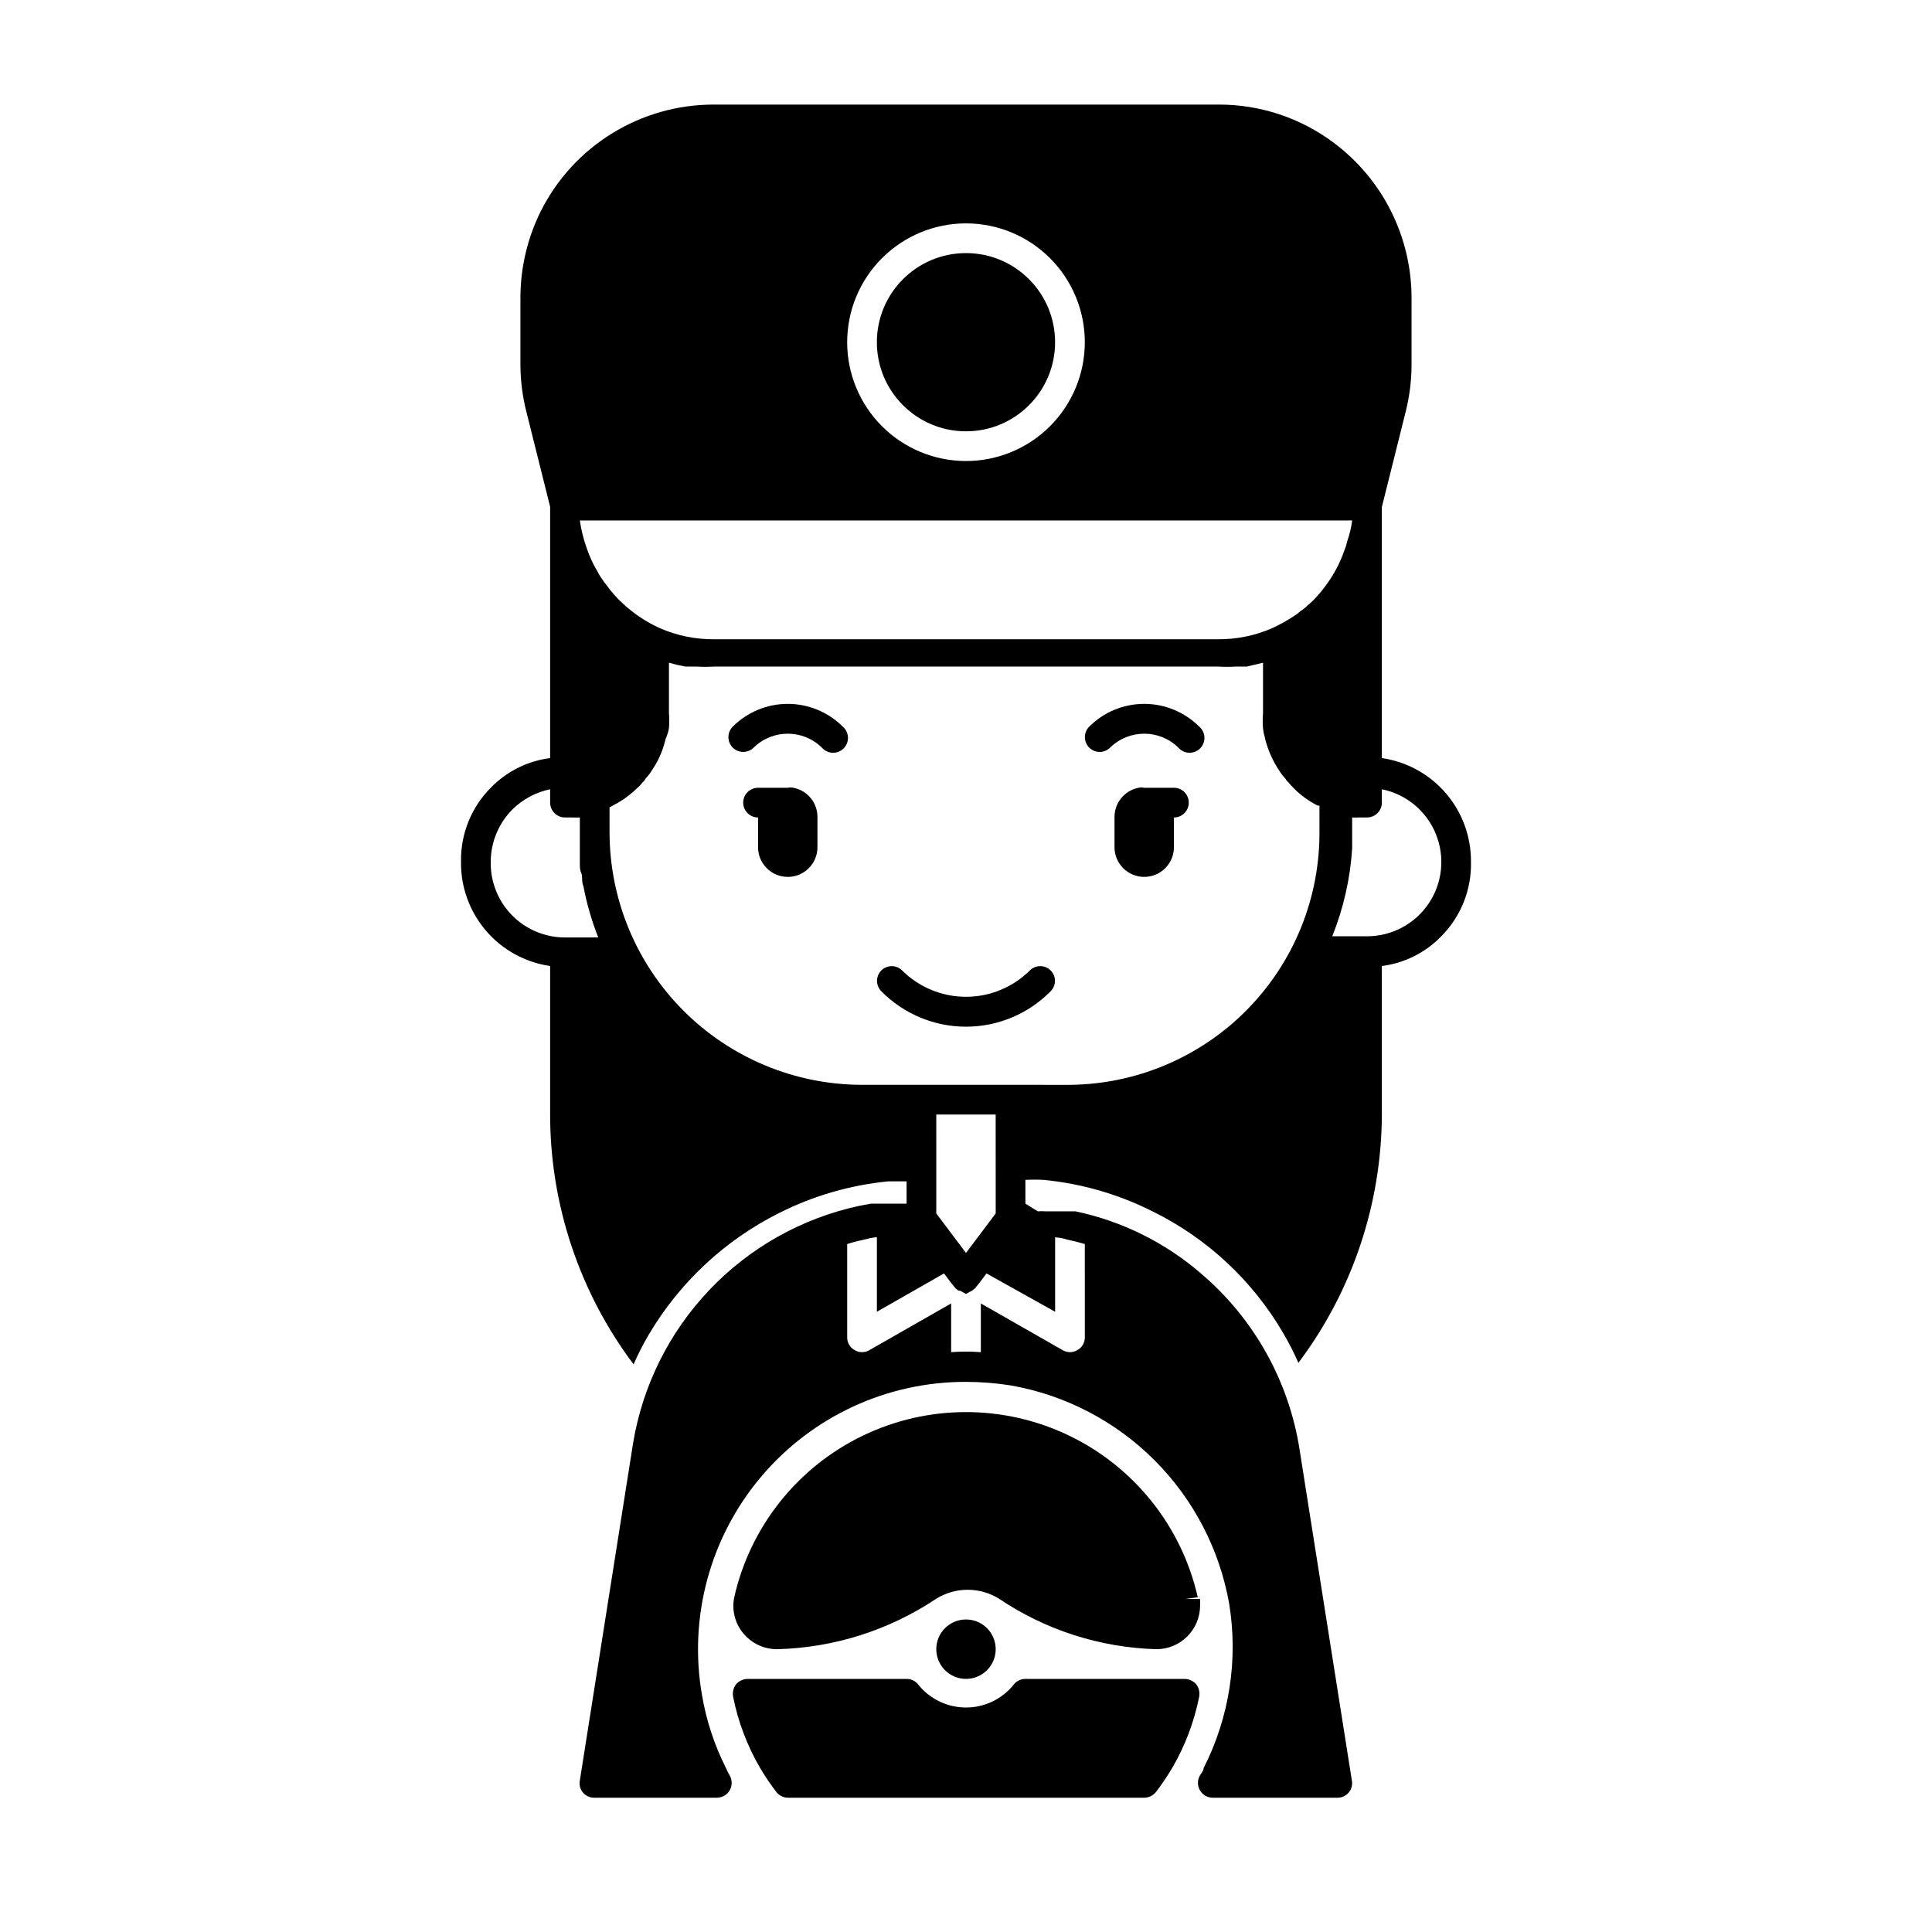 <?xml version="1.0" encoding="UTF-8"?>
<!-- Uploaded to: SVG Repo, www.svgrepo.com, Generator: SVG Repo Mixer Tools -->
<svg fill="#000000" width="800px" height="800px" version="1.1" viewBox="144 144 512 512" xmlns="http://www.w3.org/2000/svg">
 <g>
  <path d="m416.92 401.18c-4.496 4.469-10.582 6.981-16.922 6.981-6.344 0-12.43-2.512-16.926-6.981-1.523-1.523-3.988-1.523-5.512 0-1.52 1.52-1.52 3.988 0 5.512 5.918 6.008 14 9.391 22.438 9.391 8.434 0 16.516-3.383 22.434-9.391 1.523-1.523 1.523-3.992 0-5.512-1.52-1.523-3.988-1.523-5.512 0z"/>
  <path d="m338.2 336.55c-0.746 0.738-1.164 1.746-1.164 2.793 0 1.051 0.418 2.055 1.164 2.797 1.531 1.5 3.981 1.5 5.512 0 5.023-4.941 13.082-4.941 18.105 0 0.719 0.824 1.75 1.316 2.848 1.352 1.094 0.031 2.156-0.391 2.926-1.172s1.18-1.848 1.129-2.941c-0.051-1.098-0.555-2.121-1.395-2.828-3.863-3.856-9.102-6.019-14.562-6.019s-10.695 2.164-14.562 6.019z"/>
  <path d="m438.18 342.14c5.023-4.941 13.078-4.941 18.105 0 0.719 0.824 1.75 1.316 2.844 1.352 1.098 0.031 2.156-0.391 2.93-1.172 0.77-0.781 1.176-1.848 1.129-2.941-0.051-1.098-0.555-2.121-1.395-2.828-3.867-3.856-9.102-6.019-14.562-6.019-5.461 0-10.695 2.164-14.562 6.019-0.746 0.738-1.164 1.746-1.164 2.793 0 1.051 0.418 2.055 1.164 2.797 1.531 1.5 3.981 1.5 5.512 0z"/>
  <path d="m354.26 352.77c-0.492-0.117-1.004-0.117-1.496 0h-7.871c-2.176 0-3.938 1.762-3.938 3.938 0 2.172 1.762 3.934 3.938 3.934v7.875c0 4.348 3.523 7.871 7.871 7.871s7.871-3.523 7.871-7.871v-7.875c0.07-3.824-2.617-7.144-6.375-7.871z"/>
  <path d="m533.82 372.45c0.066-6.672-2.289-13.145-6.633-18.211-4.344-5.07-10.379-8.387-16.984-9.34v-66.52l6.297-25.191c1.031-4.062 1.559-8.242 1.574-12.438v-17.867c-0.023-16.102-7.602-31.258-20.465-40.934-8.844-6.676-19.625-10.27-30.703-10.234h-133.82c-9.516 0.004-18.84 2.656-26.93 7.664-8.094 5.004-14.633 12.164-18.887 20.676-3.508 7.098-5.34 14.906-5.352 22.828v17.789c0.016 4.195 0.543 8.371 1.574 12.438l6.297 25.191v66.598c-5.984 0.77-11.535 3.543-15.742 7.871-5.129 5.16-7.969 12.168-7.871 19.445-0.129 6.715 2.203 13.242 6.551 18.359 4.348 5.117 10.418 8.469 17.062 9.43v39.359c0.008 23.883 7.769 47.113 22.121 66.203 1.18-2.703 2.519-5.332 4.016-7.871 8.195-13.871 20.223-25.082 34.637-32.277 9.008-4.531 18.773-7.363 28.812-8.344h4.879v5.906h-9.445l-3.305 0.629h-0.004c-15.121 3.297-28.906 11.066-39.559 22.297-10.656 11.23-17.688 25.402-20.188 40.68l-14.09 89.266c-0.23 1.152 0.09 2.348 0.863 3.231 0.75 0.867 1.844 1.359 2.992 1.336h32.434c0.656-0.004 1.305-0.168 1.887-0.473 0.922-0.496 1.605-1.344 1.902-2.348 0.293-1.004 0.176-2.086-0.328-3.004-0.387-0.656-0.727-1.34-1.023-2.047-3.094-6.121-5.242-12.676-6.375-19.445-3.559-20.617 2.184-41.758 15.684-57.746 13.496-15.988 33.375-25.195 54.301-25.145 3.981 0.004 7.953 0.32 11.887 0.945 14.414 2.539 27.699 9.453 38.051 19.805 10.352 10.352 17.266 23.637 19.809 38.055 2.426 14.859 0.055 30.109-6.769 43.531 0 0.707-0.629 1.34-1.023 2.047-0.672 1.223-0.645 2.703 0.066 3.902 0.715 1.195 2.004 1.926 3.394 1.922h32.984c1.148 0.023 2.242-0.469 2.992-1.336 0.773-0.883 1.094-2.078 0.867-3.231l-13.855-87.691c-2.832-18.191-12.109-34.762-26.137-46.684-9.504-8.203-20.934-13.863-33.219-16.453h-7.953c-0.68-0.074-1.363-0.074-2.047 0l-3.305-2.043v-6.301c1.602-0.082 3.203-0.082 4.801 0 10.066 0.973 19.859 3.801 28.891 8.344 14.473 7.117 26.52 18.344 34.637 32.277 1.496 2.539 2.84 5.168 4.016 7.871 14.273-18.98 22.031-42.062 22.121-65.809v-39.359c5.992-0.758 11.543-3.535 15.742-7.875 5.191-5.215 8.031-12.32 7.875-19.68zm-125.95 84.23v8.895l-7.871 10.469-7.871-10.469-0.004-26.211h15.742zm3.938-25.191h-39.359l-0.004 0.004c-17.738-0.023-34.746-7.078-47.289-19.621-12.543-12.547-19.602-29.555-19.621-47.293v-6.613c0.434-0.203 0.855-0.441 1.258-0.707 1.156-0.59 2.262-1.273 3.309-2.047l0.789-0.629h-0.004c0.668-0.508 1.301-1.059 1.891-1.656 0.559-0.465 1.059-0.992 1.496-1.574 0.352-0.309 0.645-0.684 0.863-1.102 0.672-0.688 1.254-1.453 1.734-2.281 1.344-1.984 2.379-4.16 3.07-6.457l0.473-1.73c0.391-0.883 0.684-1.805 0.863-2.754 0.117-1.336 0.117-2.68 0-4.016v-13.383c1.453 0.414 2.922 0.758 4.41 1.023h2.992c1.465 0.082 2.938 0.082 4.406 0h133.82c1.469 0.082 2.941 0.082 4.41 0h3.07l4.328-1.023v13.461c-0.113 1.309-0.113 2.625 0 3.938 0.082 0.801 0.238 1.59 0.473 2.359 0.137 0.695 0.32 1.379 0.551 2.047 0.363 1.16 0.812 2.293 1.34 3.387 0.5 1.062 1.078 2.09 1.73 3.07 0.531 0.906 1.168 1.754 1.891 2.519 0.133 0.312 0.352 0.586 0.629 0.785 2.156 2.625 4.84 4.769 7.871 6.297h0.473v6.613c0.168 17.707-6.703 34.75-19.105 47.387-12.402 12.641-29.316 19.832-47.02 20zm-11.809-228.29c8.352 0 16.359 3.316 22.266 9.223 5.902 5.902 9.223 13.914 9.223 22.266s-3.32 16.359-9.223 22.266c-5.906 5.902-13.914 9.223-22.266 9.223s-16.363-3.32-22.266-9.223c-5.906-5.906-9.223-13.914-9.223-22.266s3.316-16.363 9.223-22.266c5.902-5.906 13.914-9.223 22.266-9.223zm101 84.309c-0.152 0.785-0.391 1.551-0.707 2.281-1.098 3.246-2.691 6.297-4.723 9.055-0.473 0.629-0.945 1.34-1.496 1.969-0.641 0.797-1.324 1.559-2.047 2.281l-1.18 1.102h-0.004c-0.242 0.141-0.457 0.328-0.629 0.551-0.504 0.48-1.055 0.902-1.652 1.262-0.5 0.48-1.055 0.902-1.652 1.258-1.855 1.227-3.801 2.309-5.824 3.227-4.473 1.945-9.297 2.938-14.172 2.914h-133.82c-4.875 0.023-9.699-0.969-14.168-2.914-3.648-1.641-7-3.875-9.922-6.609-1.582-1.449-3.004-3.059-4.25-4.805-0.461-0.543-0.883-1.121-1.258-1.73-0.469-0.609-0.863-1.27-1.18-1.969-0.738-1.176-1.371-2.414-1.891-3.699-0.391-0.875-0.73-1.766-1.023-2.676-0.82-2.297-1.398-4.672-1.73-7.086h204.67c-0.246 1.906-0.695 3.777-1.34 5.59zm-200.58 64m-26.371 20.938c0-5.219 2.066-10.23 5.746-13.934 2.75-2.707 6.219-4.566 9.996-5.352v3.543c0 1.043 0.414 2.043 1.152 2.781 0.738 0.738 1.742 1.152 2.785 1.152h1.969c0.652 0.043 1.312 0.043 1.969 0v4.25 4.328 3.543c0 1.18 0 1.812 0.395 2.676 0.395 0.867 0 2.281 0.551 3.387l-0.004 0.004c0.879 4.652 2.195 9.211 3.938 13.617h-8.816c-5.273 0-10.328-2.117-14.027-5.875-3.703-3.758-5.738-8.848-5.652-14.121zm150.04 99.504c0.914 0.07 1.812 0.254 2.676 0.551 1.574 0.316 3.148 0.707 4.723 1.18l0.004 24.719c0.023 1.406-0.734 2.711-1.969 3.387-1.211 0.734-2.731 0.734-3.938 0l-21.648-12.359v12.91c-2.621-0.199-5.25-0.199-7.871 0v-12.91l-21.648 12.359c-1.207 0.734-2.727 0.734-3.938 0-1.234-0.676-1.992-1.98-1.965-3.387v-24.719c1.652-0.551 3.465-0.945 5.195-1.34v0.004c0.875-0.246 1.77-0.402 2.676-0.473v19.758l17.789-10.156 1.891 2.519 0.789 0.945c0.137 0.246 0.324 0.457 0.551 0.629l0.629 0.473h0.395l1.574 0.867 1.574-0.867 0.629-0.473c0.223-0.172 0.41-0.383 0.551-0.629l0.789-0.945 1.891-2.519 18.18 10.156v-19.758zm82.184-79.824h-9.207c2.969-7.414 4.75-15.25 5.273-23.223v-4.328-3.938c0.652 0.043 1.312 0.043 1.969 0h1.969-0.004c1.047 0 2.047-0.414 2.785-1.152 0.738-0.738 1.152-1.738 1.152-2.781v-3.543c6.434 1.305 11.793 5.734 14.289 11.809 2.492 6.074 1.793 12.992-1.863 18.445-3.66 5.449-9.797 8.719-16.363 8.711z"/>
  <path d="m423.61 234.69c0 13.043-10.57 23.613-23.613 23.613s-23.617-10.57-23.617-23.613 10.574-23.617 23.617-23.617 23.613 10.574 23.613 23.617"/>
  <path d="m461.4 567.2c-4.258-18.691-16.797-34.422-34.07-42.742-17.27-8.32-37.391-8.32-54.66 0-17.27 8.32-29.812 24.051-34.07 42.742-0.723 3.359 0.117 6.859 2.281 9.527 2.203 2.742 5.535 4.336 9.055 4.328 15.047-0.375 29.68-5.016 42.191-13.383 2.496-1.547 5.371-2.367 8.305-2.367 2.938 0 5.812 0.82 8.309 2.367 12.359 8.32 26.828 12.961 41.719 13.383 6.332 0 11.488-5.086 11.574-11.414 0.039-0.629 0.039-1.262 0-1.891h-3.938l3.938-0.551c-0.18 0.16-0.453 0.16-0.633 0z"/>
  <path d="m457.86 588.93h-42.117c-1.242-0.012-2.414 0.574-3.148 1.574-3.078 3.797-7.707 6.004-12.594 6.004-4.891 0-9.52-2.207-12.598-6.004-0.734-1-1.906-1.586-3.148-1.574h-42.113c-1.18 0.02-2.293 0.535-3.07 1.418-0.723 0.941-1.008 2.144-0.789 3.305 1.32 6.652 3.742 13.039 7.164 18.895 1.289 2.184 2.707 4.285 4.25 6.297 0.754 0.984 1.914 1.562 3.148 1.574h94.387c1.234-0.012 2.398-0.59 3.148-1.574 1.543-2.012 2.961-4.113 4.25-6.297 3.426-5.856 5.844-12.242 7.164-18.895 0.219-1.16-0.066-2.363-0.785-3.305-0.797-0.906-1.945-1.422-3.148-1.418z"/>
  <path d="m407.87 581.05c0 4.348-3.523 7.871-7.871 7.871s-7.875-3.523-7.875-7.871c0-4.348 3.527-7.871 7.875-7.871s7.871 3.523 7.871 7.871"/>
  <path d="m455.1 352.77h-7.871c-0.492-0.117-1.004-0.117-1.496 0-3.754 0.727-6.445 4.047-6.375 7.871v7.875c0 4.348 3.523 7.871 7.871 7.871 4.348 0 7.871-3.523 7.871-7.871v-7.875c2.176 0 3.938-1.762 3.938-3.934 0-2.176-1.762-3.938-3.938-3.938z"/>
 </g>
</svg>